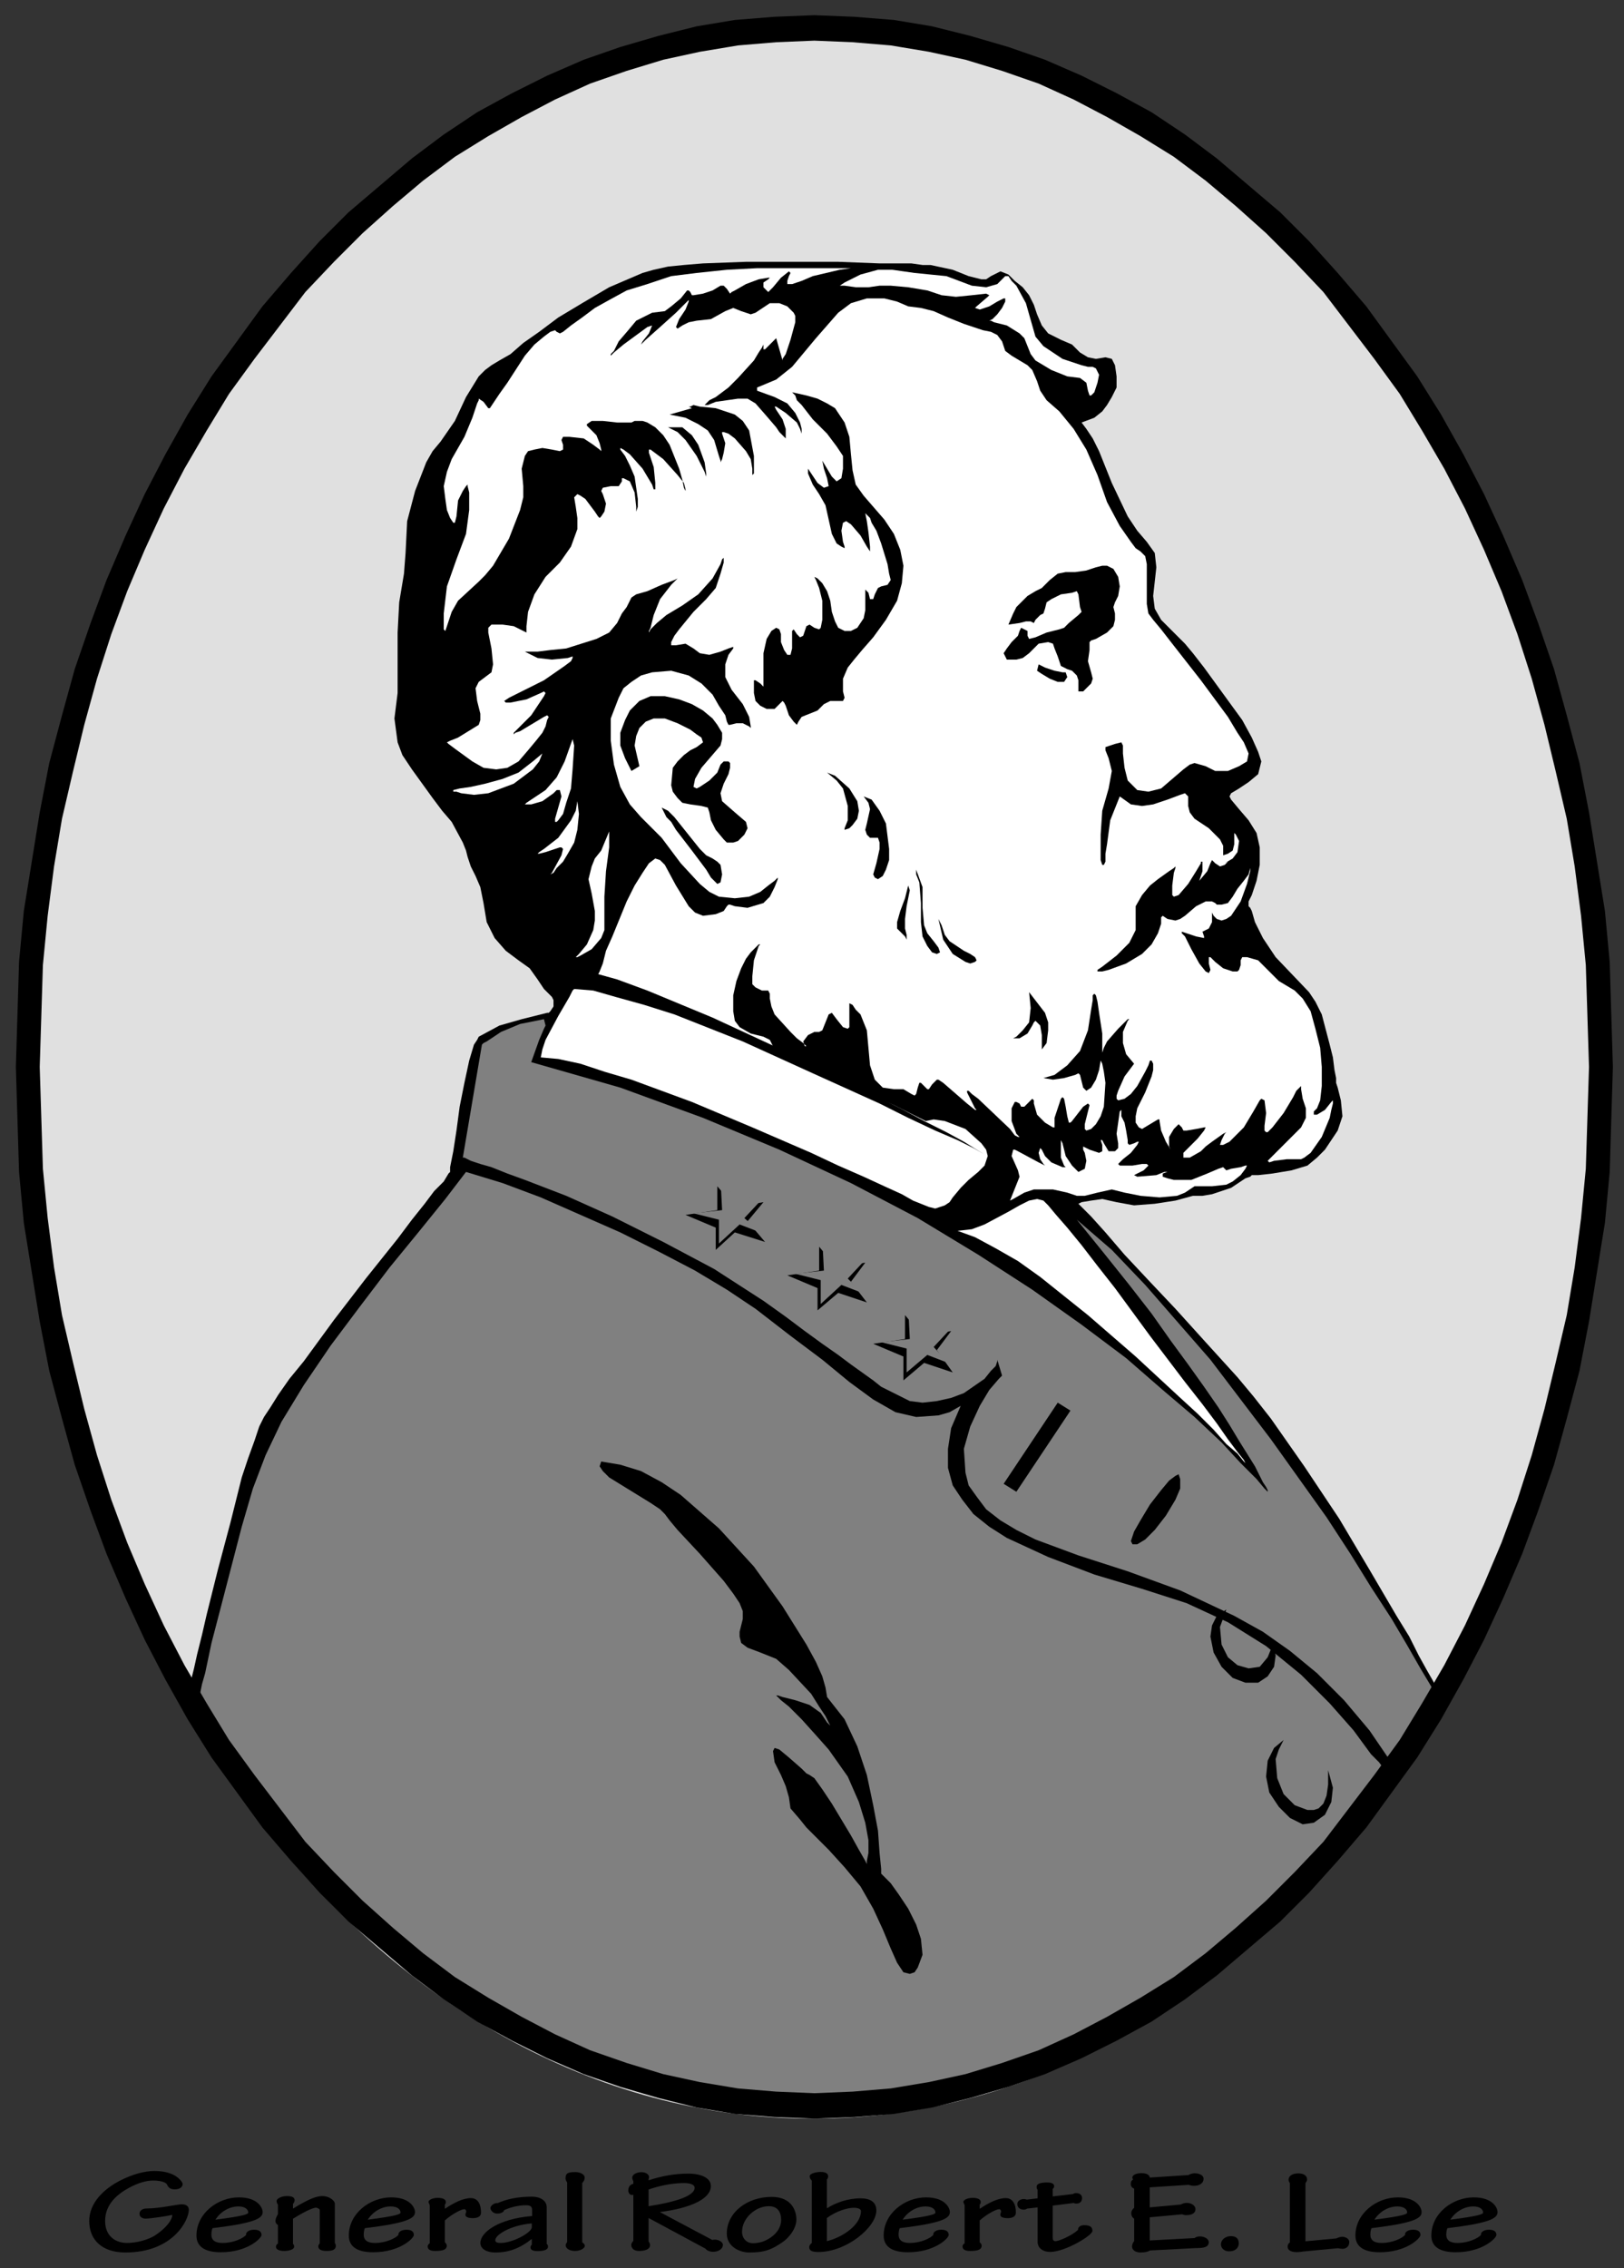 <?xml version="1.0" encoding="utf-8"?>
<!-- Generator: Adobe Illustrator 16.0.0, SVG Export Plug-In . SVG Version: 6.00 Build 0)  -->
<!DOCTYPE svg PUBLIC "-//W3C//DTD SVG 1.1//EN" "http://www.w3.org/Graphics/SVG/1.1/DTD/svg11.dtd">
<svg version="1.1" id="Layer_1" xmlns="http://www.w3.org/2000/svg" xmlns:xlink="http://www.w3.org/1999/xlink" x="0px" y="0px"
	 width="431.25px" height="602.083px" viewBox="0 0 431.25 602.083" enable-background="new 0 0 431.25 602.083"
	 xml:space="preserve">
<rect x="0" y="0" width="431.25" height="602.083" fill="#333333" stroke="none"/>
<g>
	<path fill-rule="evenodd" clip-rule="evenodd" fill="#E0E0E0" d="M5.901,283.843c0-154.747,93.301-278.545,209.928-278.545
		c116.628,0,209.926,123.798,209.926,278.545s-93.298,278.544-209.926,278.544C99.203,562.387,5.901,438.589,5.901,283.843
		L5.901,283.843z"/>
	
		<polygon fill-rule="evenodd" clip-rule="evenodd" stroke="#000000" stroke-width="0" stroke-linecap="square" stroke-miterlimit="10" points="
		287.211,112.154 290.593,110.887 292.703,109.198 293.972,107.509 295.239,105.397 296.505,102.862 296.505,99.906 296.082,96.949 
		295.239,95.26 293.549,94.838 291.016,95.26 288.902,94.838 286.792,93.571 284.679,91.459 281.723,90.191 278.341,88.502 
		276.653,86.391 275.386,83.434 274.54,80.9 273.275,78.366 271.584,76.253 269.474,74.564 267.783,72.875 265.67,72.031 
		263.137,73.297 261.868,74.142 260.604,74.142 257.222,73.297 252.998,71.608 247.087,70.341 244.974,70.341 242.018,69.919 
		233.57,69.919 222.586,69.496 198.088,69.496 186.685,69.919 181.615,70.341 177.391,70.763 173.59,71.608 170.634,72.453 
		161.763,76.253 154.583,80.478 148.247,84.279 143.178,88.08 138.954,91.036 135.575,93.993 132.619,95.683 130.507,96.949 
		128.816,98.216 127.127,99.906 123.748,105.397 120.792,111.732 116.99,117.223 114.878,119.756 113.188,122.713 110.232,130.316 
		108.12,138.341 107.697,146.788 107.275,152.278 106.008,159.881 105.585,167.906 105.585,176.353 105.585,183.955 
		104.741,190.712 105.585,197.048 106.853,200.427 109.387,204.229 114.878,211.831 117.413,215.21 119.947,218.166 
		122.903,223.657 123.748,225.769 124.171,227.458 125.016,229.992 126.283,232.526 127.55,235.483 128.395,239.707 
		129.239,244.775 131.351,248.998 134.308,252.377 137.687,254.911 140.644,257.023 142.755,259.979 144.445,262.514 
		146.557,264.625 146.98,265.47 146.98,267.16 146.135,268.427 145.713,268.849 145.29,268.849 143.601,269.271 138.531,270.538 
		132.619,272.228 127.127,275.185 126.705,276.029 125.86,277.295 124.593,281.52 123.325,287.433 122.059,293.768 121.213,300.104 
		120.369,305.594 119.524,309.818 119.524,311.084 119.102,311.507 117.835,313.619 115.301,316.154 112.766,319.532 
		109.387,323.756 105.585,328.824 97.138,339.383 88.69,350.364 80.665,361.346 76.863,365.991 73.906,370.214 71.794,373.592 
		70.105,376.127 68.838,378.662 67.57,382.463 65.881,387.11 64.191,392.177 61.235,404.003 57.855,416.674 54.899,428.5 
		53.632,433.991 52.364,439.058 51.52,442.86 50.675,446.24 50.252,447.929 50.252,448.773 50.252,449.196 51.098,450.041 
		51.52,451.307 52.787,453.419 56.166,458.91 60.39,466.09 66.303,474.537 73.484,483.83 81.932,493.543 91.647,504.101 
		102.629,514.239 115.301,524.375 128.816,533.667 144.022,541.691 160.496,548.873 178.237,553.94 187.529,556.052 
		197.244,557.319 206.959,558.164 217.521,558.586 228.078,558.164 237.794,557.319 247.51,555.629 256.799,553.517 274.54,548.027 
		290.593,541.268 305.798,532.823 318.892,523.53 331.141,513.395 342.124,503.257 351.418,493.121 359.442,483.407 
		366.622,474.116 372.114,465.667 376.338,458.91 379.293,453.419 380.562,451.307 381.407,450.041 381.83,449.196 381.83,448.773 
		381.407,447.929 380.562,446.24 378.87,443.282 376.761,439.481 374.224,434.414 370.846,428.921 363.666,416.674 355.642,403.158 
		346.349,389.221 337.478,376.55 332.831,370.637 328.607,365.57 320.16,356.277 312.135,347.408 304.952,339.805 298.618,333.047 
		293.549,327.134 289.748,322.911 287.211,320.375 286.369,319.532 287.211,319.109 289.748,318.687 292.703,318.264 
		296.505,319.109 301.151,319.955 306.643,319.532 312.135,318.687 316.781,317.42 319.314,317.42 321.848,316.998 326.917,315.308 
		330.718,312.774 331.986,312.353 332.408,311.93 334.1,311.93 337.9,311.507 342.97,310.662 347.193,309.395 349.727,307.284 
		351.837,305.171 355.219,300.104 356.483,296.303 356.061,292.079 355.219,288.7 354.796,287.433 354.796,287.011 354.796,286.166 
		354.373,284.054 353.95,280.675 353.104,277.295 350.995,269.271 349.304,265.892 347.613,263.358 338.742,254.066 
		335.364,248.998 333.254,244.775 332.408,241.818 331.986,240.973 331.563,240.551 331.563,239.284 332.408,237.595 
		333.677,233.793 334.519,229.57 334.519,224.924 333.677,221.123 331.563,217.744 329.03,214.787 326.917,212.252 326.494,211.408 
		326.917,210.563 329.03,209.297 331.563,207.607 334.1,205.495 334.941,202.117 334.1,199.582 332.408,195.781 329.876,191.135 
		326.494,186.49 319.737,177.197 316.781,173.396 314.668,170.862 308.334,164.527 306.643,161.57 306.221,158.191 307.065,150.589 
		306.643,146.788 304.529,143.832 301.996,140.875 299.464,137.074 295.239,128.204 291.857,119.756 290.17,116.378 
		288.479,113.844 287.211,112.154 	"/>
	
		<polygon fill-rule="evenodd" clip-rule="evenodd" fill="#FFFFFF" stroke="#000000" stroke-width="0" stroke-linecap="square" stroke-miterlimit="10" points="
		224.277,74.987 228.501,72.875 233.147,71.608 236.948,71.608 239.904,72.031 242.863,72.453 251.311,73.297 254.689,74.564 
		258.067,75.832 261.868,76.253 264.827,75.409 266.515,73.72 266.938,73.297 267.783,73.297 268.629,74.564 269.894,75.832 
		272.43,80.478 274.117,86.391 274.963,89.347 277.076,91.881 282.146,95.26 287.211,96.949 288.902,97.372 290.17,97.372 
		291.016,97.794 291.857,99.484 291.436,101.596 290.593,104.129 289.748,104.974 289.325,104.974 288.902,103.707 288.479,101.596 
		286.792,100.329 283.41,99.906 279.187,98.216 274.963,95.683 273.698,93.993 272.853,91.881 272.007,89.77 270.739,88.502 
		267.36,86.391 263.982,85.546 263.137,85.123 262.714,85.123 263.56,84.701 264.827,83.434 266.092,81.745 266.938,80.055 
		266.938,79.21 266.515,79.21 264.827,80.055 262.714,81.322 260.181,82.167 258.913,81.745 259.336,81.322 262.291,78.789 
		262.714,78.366 261.868,77.944 258.067,78.366 253.844,78.789 250.043,78.366 246.241,77.099 241.172,76.253 236.525,75.832 
		233.57,75.832 230.614,76.253 227.232,76.253 224.277,75.832 223.009,75.832 224.277,74.987 	"/>
	
		<polygon fill-rule="evenodd" clip-rule="evenodd" fill="#FFFFFF" stroke="#000000" stroke-width="0" stroke-linecap="square" stroke-miterlimit="10" points="
		201.045,102.862 206.114,100.751 210.338,97.372 216.674,89.77 222.586,83.012 225.968,80.478 230.191,79.21 234.838,79.21 
		238.217,80.055 241.172,81.322 244.551,81.745 247.933,82.589 251.733,84.279 255.957,85.968 261.023,87.658 263.137,88.08 
		264.827,88.925 266.092,90.614 266.938,93.148 268.629,94.416 270.739,95.683 272.853,96.949 274.117,98.216 275.386,101.173 
		276.23,103.707 277.922,106.241 281.3,109.198 285.102,113.844 288.479,119.334 291.436,126.092 293.972,133.272 297.35,139.607 
		300.306,143.832 301.573,145.521 302.842,146.365 304.11,147.632 304.529,149.744 304.529,160.303 304.952,162.837 
		306.221,164.527 308.334,167.061 311.289,170.862 318.892,180.577 326.071,190.291 328.607,194.514 330.295,197.048 
		331.563,200.005 331.141,202.117 329.03,203.384 326.071,204.65 322.692,204.65 320.16,203.384 317.201,202.539 315.936,202.961 
		314.245,204.229 308.334,209.297 304.952,210.142 301.996,209.719 299.464,207.185 298.618,203.806 298.195,200.005 
		298.195,197.893 297.772,197.048 296.082,197.471 293.549,198.315 293.549,199.16 294.395,201.272 295.239,204.65 294.395,209.297 
		292.703,215.21 292.28,221.545 292.28,228.302 292.703,229.57 293.126,229.57 293.549,228.725 293.549,226.613 293.972,224.079 
		294.817,217.744 297.35,211.408 300.306,213.52 303.265,213.943 306.221,213.52 310.021,212.252 313.399,210.986 314.668,210.563 
		315.514,211.408 315.514,213.943 315.936,215.632 317.201,217.321 321.005,219.855 323.961,222.812 324.807,224.501 
		324.807,227.036 326.071,226.613 327.339,225.769 327.762,224.079 327.762,221.968 327.762,221.123 328.185,221.545 
		329.03,223.234 328.607,226.19 327.339,227.88 325.229,229.147 326.071,228.725 325.229,229.57 323.961,229.992 322.692,229.147 
		321.848,228.302 321.425,229.147 320.583,231.259 318.469,233.793 319.314,231.259 319.314,228.725 318.892,228.725 
		318.892,229.147 317.623,231.259 315.514,234.638 312.977,237.595 311.712,238.017 311.289,237.595 311.289,235.06 
		311.712,231.682 312.135,230.415 312.135,229.992 311.712,230.415 310.444,231.259 307.488,233.371 305.375,235.06 
		303.265,237.595 301.573,240.551 301.573,243.508 301.573,246.886 299.883,250.265 296.505,253.644 292.703,256.601 
		291.436,257.446 291.436,257.868 292.703,257.868 294.395,257.446 299.041,255.755 303.265,253.222 305.798,250.688 
		307.488,247.73 308.334,245.197 308.334,243.508 308.753,243.085 310.021,243.93 312.135,244.352 313.399,243.93 314.668,243.085 
		317.623,240.551 320.16,239.284 321.848,239.284 322.692,239.707 323.115,240.128 324.384,240.128 326.071,239.707 
		327.339,238.017 328.607,235.905 330.295,233.793 331.563,232.104 331.986,230.415 331.986,231.259 331.141,234.638 
		329.453,239.284 326.917,243.085 325.652,243.93 324.384,244.352 323.115,243.93 322.27,243.085 321.848,242.24 321.848,244.775 
		321.005,246.464 319.314,247.309 319.737,248.576 319.737,248.998 317.623,248.576 315.091,247.73 313.822,247.309 313.822,247.73 
		314.668,248.576 316.358,251.955 318.469,255.755 320.16,257.868 321.005,258.29 321.425,257.446 321.005,255.755 321.005,254.066 
		321.425,254.066 322.692,255.333 324.807,257.023 327.339,257.868 328.607,257.868 329.03,257.446 329.453,256.178 
		329.453,254.911 329.876,254.066 331.141,254.066 334.1,254.911 336.633,257.446 339.588,260.402 343.812,262.936 345.926,265.048 
		348.035,268.427 349.304,273.073 350.572,278.141 350.995,283.209 350.995,288.277 350.572,292.079 349.727,294.189 
		348.881,295.035 348.881,295.88 349.727,295.88 351.837,294.612 353.527,292.501 353.95,292.079 353.95,292.924 353.527,294.612 
		353.104,296.726 350.995,301.793 348.035,306.017 346.349,307.284 345.503,307.706 341.701,307.706 338.323,308.128 
		337.055,308.549 336.633,308.128 337.478,307.284 338.742,306.017 345.503,299.258 346.771,296.726 346.771,294.189 
		345.926,291.656 345.503,289.123 345.503,288.277 345.08,288.7 344.234,289.544 343.389,291.233 340.856,295.458 337.9,299.258 
		336.633,300.527 336.21,300.527 335.787,300.104 335.787,298.835 336.21,295.458 335.787,292.079 334.941,291.656 334.519,292.079 
		332.831,295.035 330.295,299.258 326.494,303.059 324.807,303.905 323.961,303.905 324.384,302.637 325.229,300.95 
		325.652,300.527 324.807,300.95 321.848,303.059 320.16,304.328 318.892,305.594 315.936,307.284 314.245,307.284 314.245,306.017 
		315.936,304.328 318.046,302.214 319.737,300.104 320.16,299.258 319.737,299.258 317.623,299.681 315.091,300.104 
		314.245,300.104 313.822,299.258 312.977,298.413 311.712,299.681 310.444,301.793 310.444,304.328 310.867,305.171 
		309.599,303.059 308.334,300.104 307.911,297.569 307.911,297.146 307.488,297.146 303.265,299.681 302.419,299.258 
		301.573,297.992 301.573,296.303 301.996,294.189 304.11,289.967 305.798,285.743 306.221,284.054 306.221,282.364 305.798,281.52 
		305.375,281.52 304.952,282.787 304.11,284.476 301.996,288.277 300.306,290.389 298.618,291.656 296.927,292.079 296.505,291.656 
		296.505,290.812 296.927,289.544 298.618,285.743 301.151,282.364 299.041,279.83 298.195,276.874 298.195,273.917 
		299.464,270.961 299.883,270.538 299.464,270.538 298.618,271.383 296.927,273.073 293.972,276.451 293.126,278.141 
		292.703,279.408 292.703,279.83 292.703,274.34 291.857,268.849 291.436,265.892 291.016,264.203 290.593,263.78 290.17,264.203 
		290.17,265.47 289.748,268.004 288.902,273.495 286.792,278.986 283.41,282.787 280.032,285.32 277.076,286.166 275.809,286.166 
		277.076,286.166 279.609,286.588 282.568,286.166 285.523,285.32 286.369,284.898 286.792,285.32 287.634,288.7 288.479,289.544 
		289.748,288.7 291.016,286.588 291.857,284.054 292.28,281.52 292.703,282.364 293.126,284.476 293.549,287.433 293.126,293.768 
		292.28,296.303 291.016,298.413 289.748,299.681 288.479,300.104 288.057,299.681 288.057,298.413 289.325,293.345 
		288.902,292.924 287.634,293.768 284.679,297.569 284.256,297.992 283.833,297.992 283.41,296.303 282.987,293.768 
		282.568,291.656 282.146,291.233 281.723,291.656 280.032,296.726 280.032,298.835 280.032,299.258 279.609,299.258 
		277.499,297.992 275.386,295.88 274.54,292.924 274.54,292.079 274.117,291.656 273.275,292.501 272.007,293.768 271.161,293.768 
		270.739,292.924 269.894,292.501 269.474,292.501 268.629,294.189 268.629,297.569 269.894,300.95 270.739,301.793 
		270.316,301.793 269.474,301.371 268.206,299.681 259.758,291.656 258.067,290.389 257.222,289.544 256.799,289.544 
		256.799,289.967 258.913,294.189 259.336,294.612 258.913,294.612 256.799,292.924 250.465,287.433 249.197,286.588 
		248.774,286.588 247.51,287.855 246.664,289.123 246.241,289.123 245.396,288.277 244.551,287.433 244.128,287.433 243.708,288.7 
		243.286,290.389 242.863,290.812 242.018,290.389 239.904,289.123 237.371,289.123 234.415,288.7 232.302,286.588 231.033,282.787 
		230.191,273.495 228.501,269.271 227.232,268.004 226.391,266.737 225.545,266.315 225.545,270.961 225.545,272.65 
		225.122,273.073 223.854,272.65 222.163,270.538 220.898,268.849 220.053,269.271 218.362,273.495 217.521,273.917 
		216.251,273.917 214.562,274.762 213.294,276.451 213.717,277.718 214.139,277.718 213.294,276.874 211.605,275.606 
		209.916,273.917 205.691,269.271 204.847,267.16 204.424,265.048 204.424,263.78 204.002,262.936 202.313,262.936 200.623,262.091 
		199.778,261.247 199.778,259.135 200.2,254.911 201.045,252.377 201.468,251.11 201.891,250.688 201.468,250.688 200.623,251.533 
		199.356,252.799 198.088,254.489 196.821,257.023 195.555,260.402 194.709,264.203 194.709,268.427 195.132,270.961 
		196.399,272.65 199.356,274.34 202.735,275.185 204.424,276.029 205.27,277.718 206.114,278.563 207.382,279.408 211.605,281.52 
		217.097,284.476 223.854,287.433 237.371,293.345 242.44,295.88 245.818,297.569 247.933,297.146 250.888,297.569 256.38,299.681 
		260.604,303.482 261.868,305.171 262.291,306.861 261.445,309.395 259.758,311.084 257.222,313.196 255.111,315.308 
		252.998,317.843 252.156,319.109 250.888,319.955 248.352,320.798 246.664,320.375 244.551,319.532 242.44,318.687 
		239.481,316.998 234.838,314.885 229.346,312.353 222.586,309.395 215.406,306.017 199.778,299.258 183.728,292.501 
		167.676,286.588 160.496,284.476 154.16,282.364 148.247,281.098 143.601,280.675 144.022,278.563 144.868,276.029 
		148.247,269.693 151.204,264.625 152.048,262.936 152.471,262.514 153.316,262.514 155.85,261.668 158.384,259.557 
		159.229,257.868 160.073,255.755 160.919,252.377 162.608,248.576 166.41,239.284 168.522,235.06 170.634,231.682 172.323,229.147 
		174.013,227.88 175.279,228.302 176.547,229.57 179.503,235.06 182.882,240.551 184.572,242.24 186.685,243.085 190.063,242.663 
		192.175,241.818 193.02,240.551 193.443,240.128 193.865,240.128 195.132,240.551 198.511,240.973 202.735,239.707 
		204.424,238.017 205.691,235.483 206.536,233.371 206.536,232.949 205.691,233.793 204.002,235.06 201.891,236.75 198.933,238.017 
		195.132,238.439 190.908,238.017 188.374,236.75 185.84,234.638 180.771,229.147 175.702,222.39 170.211,216.899 167.254,213.52 
		164.72,208.875 163.031,202.961 162.185,196.625 162.185,190.712 164.298,185.222 165.564,182.688 167.676,180.999 
		170.211,179.309 173.167,178.465 178.237,178.042 182.882,179.309 186.262,181.421 189.218,184.377 190.908,187.334 
		192.597,189.868 193.02,191.558 193.443,192.403 193.865,192.403 195.555,191.98 197.244,191.98 198.933,192.825 199.356,193.247 
		199.356,192.825 198.933,190.291 197.244,186.912 194.288,183.11 192.597,179.732 192.597,176.353 193.443,173.819 
		194.709,172.129 194.709,171.707 193.443,172.129 191.331,172.974 188.374,173.819 185.84,173.396 184.15,172.129 182.038,170.862 
		179.503,171.284 178.237,171.284 178.237,170.44 179.082,168.75 180.349,167.061 184.15,162.415 187.529,159.036 190.063,156.08 
		191.331,152.278 192.175,149.322 192.175,148.055 191.753,148.477 191.331,149.744 189.218,153.545 185.417,157.769 
		181.193,160.726 176.969,163.259 174.435,165.372 172.746,167.061 172.323,167.906 172.323,167.483 172.746,166.639 
		173.59,163.259 175.279,159.036 178.237,155.234 179.503,153.968 179.926,153.545 179.082,153.968 175.702,155.234 
		171.901,156.924 168.944,157.769 167.676,158.614 166.41,161.147 165.143,162.837 163.875,165.372 161.763,167.906 
		158.384,169.595 150.359,172.129 146.135,172.552 142.755,172.974 139.377,172.974 140.222,173.396 142.755,174.663 
		146.557,175.085 150.781,174.663 152.048,174.241 152.048,174.663 151.625,175.508 149.937,176.775 144.445,180.577 
		137.687,183.955 135.153,185.222 133.886,186.067 134.308,186.49 135.575,186.49 139.799,185.645 143.601,183.955 144.445,183.533 
		144.868,183.955 144.445,184.799 143.601,186.067 141.066,189.868 137.687,193.247 136.419,194.514 136.419,194.937 
		136.842,194.514 138.109,194.092 144.445,190.291 145.29,189.868 145.713,190.291 145.29,191.135 144.868,192.825 144.022,194.514 
		142.333,196.625 140.222,199.16 137.687,202.117 134.73,203.806 131.774,204.229 128.395,203.806 125.438,202.117 120.792,198.737 
		119.102,197.471 118.68,197.048 119.524,196.625 121.636,195.781 127.127,192.403 127.55,191.135 127.55,189.446 126.705,186.067 
		126.283,182.688 127.127,180.999 128.816,179.732 130.507,178.465 130.929,176.353 130.507,172.129 129.662,167.906 
		129.662,166.639 130.507,165.794 133.463,165.794 136.419,166.216 138.954,167.483 139.799,167.906 139.799,166.216 
		140.222,162.415 141.911,157.769 144.868,153.123 148.669,149.322 151.625,145.098 153.316,140.452 153.316,137.496 
		152.893,134.539 152.471,132.005 153.316,131.161 154.16,131.583 155.428,132.428 157.961,135.806 158.807,137.074 
		159.229,137.496 159.651,137.074 160.496,135.806 160.919,133.694 160.073,131.161 159.651,130.316 160.073,129.471 
		162.185,129.049 164.298,129.049 165.143,127.782 165.143,126.937 165.564,126.937 167.254,127.782 168.522,130.738 
		168.944,134.539 168.944,135.806 169.366,134.539 169.366,132.428 168.522,126.514 167.254,123.558 165.987,121.024 
		164.72,119.334 164.72,118.912 165.564,119.334 167.254,120.601 170.634,124.403 173.167,128.626 173.59,129.894 174.013,129.894 
		174.013,128.204 173.59,123.98 172.323,120.179 172.323,119.334 172.746,119.334 176.125,121.869 179.926,126.092 181.615,128.204 
		182.038,129.894 182.038,130.316 181.615,129.471 181.193,127.359 180.349,124.403 177.814,118.067 176.125,115.533 
		174.013,113.422 171.901,112.154 170.634,111.732 168.522,111.732 167.676,112.154 163.875,112.154 160.073,111.732 
		157.117,111.732 155.85,112.577 155.85,112.999 156.695,113.844 158.384,115.533 159.229,117.645 159.651,119.334 159.651,119.756 
		159.229,119.334 157.54,118.067 155.005,116.378 151.204,115.956 149.514,115.956 149.092,116.8 149.514,118.067 149.514,119.334 
		148.669,119.756 146.557,119.334 144.022,118.912 141.911,119.334 140.222,119.756 139.377,121.024 138.531,124.403 
		138.954,129.049 138.954,132.005 138.109,135.384 135.153,142.987 130.929,150.167 128.816,152.701 127.127,154.39 
		121.636,159.458 119.947,162.415 118.68,166.216 118.257,167.483 117.835,167.061 117.835,162.837 118.68,155.657 121.213,148.477 
		123.748,141.719 124.593,135.384 124.593,130.738 124.171,129.049 124.171,128.626 123.748,129.049 122.903,130.316 
		121.636,132.85 121.213,137.074 120.792,138.763 120.369,138.763 119.524,137.496 118.68,135.384 118.257,132.428 117.835,129.049 
		118.68,125.248 119.947,121.869 123.325,115.956 125.438,110.887 126.705,107.086 127.127,106.241 127.127,105.819 
		128.395,106.664 129.662,108.353 130.084,108.353 130.929,107.086 132.619,104.552 134.73,101.596 139.377,94.416 141.911,91.459 
		144.445,89.347 146.135,88.08 147.402,87.658 147.825,88.08 148.669,88.502 149.514,88.08 151.625,86.391 154.583,84.279 
		157.961,81.745 161.763,79.633 166.41,77.099 171.901,75.409 178.237,73.297 184.994,72.453 193.02,71.608 201.045,71.186 
		227.232,71.186 225.968,71.186 223.009,71.608 215.829,73.297 212.873,74.564 210.338,75.409 209.071,75.409 209.071,74.564 
		209.494,73.297 209.916,72.453 209.494,72.031 207.382,73.72 205.27,76.253 204.424,77.099 204.002,77.521 202.735,76.253 
		202.735,74.987 204.002,74.142 204.424,73.72 204.002,73.72 201.468,74.142 198.088,75.409 195.132,77.099 194.288,77.521 
		193.865,77.944 193.02,76.676 192.175,75.832 191.331,75.832 189.218,77.099 186.685,77.944 184.15,78.366 183.728,78.366 
		183.305,77.521 182.882,77.099 182.46,77.099 180.771,79.21 178.237,81.322 176.547,82.589 173.167,83.012 168.944,85.123 
		166.832,87.658 164.298,90.614 163.031,93.148 162.185,93.993 162.185,94.416 163.031,93.571 165.564,91.459 171.901,86.813 
		173.167,86.391 172.323,88.502 170.634,90.614 170.211,91.459 169.789,91.881 170.211,91.459 171.479,90.191 175.279,86.813 
		179.503,83.012 181.193,81.322 182.46,80.055 182.882,79.633 182.882,80.055 182.038,82.167 180.349,84.701 179.503,86.813 
		179.926,87.235 181.193,86.391 182.882,85.546 184.994,85.123 188.796,84.701 192.597,82.589 194.709,81.745 196.821,82.589 
		199.356,83.434 200.623,83.012 201.891,82.167 204.424,80.478 206.959,80.478 209.071,81.322 210.761,83.012 211.183,83.857 
		211.183,85.546 209.916,90.191 208.648,93.993 207.804,95.26 207.804,95.683 206.114,89.77 205.691,90.191 203.157,92.726 
		202.735,92.726 202.735,91.881 202.735,91.459 202.313,92.303 201.468,93.571 200.2,95.683 195.977,100.329 193.443,102.862 
		190.063,105.397 188.374,106.241 187.529,107.086 187.106,107.509 187.952,107.509 190.063,106.664 195.977,105.819 
		198.511,105.819 200.623,107.086 203.58,110.465 206.114,113.422 206.959,114.688 208.648,116.378 208.648,113.844 207.804,111.31 
		206.114,108.775 205.691,107.931 206.114,107.931 208.648,109.62 211.605,112.154 212.45,113.844 212.873,115.111 212.873,115.956 
		212.873,113.844 212.45,112.154 211.183,109.62 209.071,107.086 205.691,105.397 201.045,103.707 201.045,102.862 	"/>
	
		<polygon fill-rule="evenodd" clip-rule="evenodd" stroke="#000000" stroke-width="0" stroke-linecap="square" stroke-miterlimit="10" points="
		210.338,104.129 214.139,104.974 217.097,105.819 219.63,107.086 221.744,108.353 224.277,112.154 225.545,115.956 
		225.968,120.601 226.391,124.825 227.232,128.626 229.346,131.583 234.838,137.918 237.371,141.719 239.062,145.943 
		239.904,150.167 239.481,154.813 238.217,159.458 235.258,164.527 231.879,169.172 228.924,172.552 226.81,175.085 
		225.122,177.197 223.854,180.154 223.854,183.533 224.277,185.222 223.854,186.067 220.476,186.067 218.785,186.912 
		217.097,188.601 212.873,190.291 212.027,191.558 211.605,192.403 210.761,191.558 209.494,189.868 208.648,187.334 
		208.226,186.49 207.804,186.067 206.959,186.912 205.691,188.179 203.58,188.179 201.891,187.334 200.623,186.067 200.2,183.955 
		200.2,181.421 200.2,180.577 200.623,180.577 201.891,181.421 202.735,182.266 202.735,178.887 202.735,173.396 203.58,169.595 
		204.847,167.483 206.114,166.639 206.959,167.061 207.382,168.328 207.382,170.44 208.226,172.552 209.071,173.819 
		209.916,173.819 210.338,172.129 210.338,168.75 210.338,167.483 210.761,167.061 211.605,168.328 212.45,169.172 213.294,168.75 
		213.717,167.483 214.139,166.216 214.984,165.794 216.251,166.639 217.521,167.061 217.939,166.639 218.362,164.527 
		218.362,159.458 217.521,156.08 216.674,153.968 216.251,153.123 217.097,153.545 218.362,154.813 219.63,156.924 220.476,159.458 
		220.898,162.415 221.744,164.949 222.586,166.639 224.277,167.483 225.968,167.483 227.655,166.639 229.346,164.104 
		229.769,161.993 229.769,159.458 229.769,156.502 230.614,157.346 231.033,159.036 231.879,159.036 232.302,157.769 
		233.147,156.08 233.992,155.657 235.68,155.234 236.525,153.968 236.103,152.278 235.68,149.744 233.992,144.254 232.725,140.875 
		231.456,138.763 231.033,137.496 230.191,136.651 229.769,136.229 230.191,138.341 230.614,141.296 231.033,145.098 
		231.033,146.365 230.191,145.098 228.501,142.142 225.968,139.185 224.699,138.341 223.854,138.763 223.432,140.875 
		223.854,143.832 224.277,145.098 224.277,145.521 223.432,145.098 222.163,144.254 220.898,141.719 220.053,137.918 
		219.208,134.117 217.521,131.161 215.829,128.626 214.562,125.669 214.562,124.403 215.406,125.669 217.097,128.204 
		218.785,129.471 220.053,129.049 219.63,126.937 218.785,124.403 218.362,122.291 218.362,121.869 218.362,122.291 
		220.898,126.514 222.163,127.782 223.432,126.937 223.854,124.403 223.854,121.024 222.163,118.49 219.63,115.111 215.829,111.31 
		212.873,107.509 211.605,106.241 211.183,104.974 210.338,104.129 	"/>
	
		<polygon fill-rule="evenodd" clip-rule="evenodd" stroke="#000000" stroke-width="0" stroke-linecap="square" stroke-miterlimit="10" points="
		267.783,165.794 269.052,162.837 269.894,161.147 270.739,160.303 272.853,158.191 274.963,156.924 276.653,156.08 
		278.764,153.968 280.877,152.278 282.987,151.856 285.523,151.856 288.479,151.434 291.016,150.589 292.703,150.167 
		293.972,150.167 295.659,151.011 296.927,153.123 297.35,155.657 296.927,158.191 296.082,159.881 295.659,161.147 
		296.082,162.837 296.082,164.527 295.659,166.216 293.972,167.906 291.016,169.595 289.748,170.017 289.325,170.44 
		289.325,172.552 288.902,175.508 289.748,178.465 290.17,180.154 289.748,181.421 288.479,182.688 287.634,183.533 
		286.369,183.533 286.369,182.266 286.369,180.577 285.946,179.309 284.679,178.042 283.41,177.62 281.723,176.775 280.877,174.241 
		280.032,172.129 279.609,170.862 278.341,170.44 275.809,170.862 274.963,171.707 273.275,173.396 271.584,174.663 
		269.894,175.085 267.36,175.085 266.515,173.396 267.36,172.129 268.629,170.44 270.316,168.75 270.739,167.483 271.161,166.639 
		272.853,167.483 272.853,168.75 273.275,169.595 274.963,169.172 277.922,167.906 281.3,167.061 282.568,166.639 283.833,165.372 
		286.369,163.259 287.211,162.415 286.792,161.147 286.369,157.769 285.946,156.924 284.679,157.346 281.723,157.769 
		279.187,159.036 277.922,159.881 277.499,161.57 277.076,162.837 276.23,163.259 274.963,164.527 274.54,165.372 273.698,164.949 
		272.43,164.949 270.739,165.372 267.783,165.794 	"/>
	
		<polygon fill-rule="evenodd" clip-rule="evenodd" stroke="#000000" stroke-width="0" stroke-linecap="square" stroke-miterlimit="10" points="
		275.809,176.353 277.499,177.197 280.032,178.042 282.146,178.465 282.987,178.465 283.41,179.732 282.568,180.999 
		280.877,180.999 278.764,180.154 276.653,178.887 275.386,178.042 275.809,176.353 	"/>
	
		<polygon fill-rule="evenodd" clip-rule="evenodd" stroke="#000000" stroke-width="0" stroke-linecap="square" stroke-miterlimit="10" points="
		167.676,204.65 165.987,201.272 164.72,197.893 164.72,194.514 165.987,191.135 167.254,188.601 169.789,186.067 172.746,184.799 
		176.547,184.799 180.349,185.645 183.728,186.912 186.685,188.601 189.218,190.712 190.485,192.403 191.753,194.514 
		191.753,196.204 191.331,197.893 186.262,203.806 184.572,206.762 184.15,208.875 184.994,209.297 185.84,208.875 188.374,207.185 
		190.485,205.073 191.331,202.961 192.175,202.117 193.443,202.117 193.865,202.539 193.865,203.806 193.443,205.495 
		192.175,208.03 191.331,210.563 191.753,212.675 195.132,215.632 198.088,218.166 198.511,219.855 197.667,221.545 
		195.977,223.234 194.709,223.657 193.02,223.657 192.175,222.812 190.063,220.277 188.796,217.744 188.374,215.632 
		187.952,214.365 186.262,213.943 183.305,213.52 181.193,213.098 179.926,211.831 178.659,210.142 178.237,208.452 
		178.659,203.806 179.926,202.117 181.615,200.427 183.305,199.16 184.994,198.315 186.685,197.048 186.262,195.781 
		184.994,194.937 183.305,193.669 179.926,191.98 176.547,190.712 173.59,190.712 171.479,191.558 169.789,193.247 168.944,195.359 
		168.522,197.893 169.789,203.384 167.676,204.65 	"/>
	
		<polygon fill-rule="evenodd" clip-rule="evenodd" stroke="#000000" stroke-width="0" stroke-linecap="square" stroke-miterlimit="10" points="
		175.702,214.365 177.391,215.21 179.082,216.899 185.84,225.346 187.529,227.036 189.218,227.88 190.485,228.725 191.331,229.57 
		191.753,232.104 191.331,234.215 190.485,234.638 190.063,234.215 188.796,232.949 187.529,230.837 183.728,225.769 
		179.503,220.277 178.237,218.166 176.969,216.899 175.702,214.365 	"/>
	
		<polygon fill-rule="evenodd" clip-rule="evenodd" fill="#FFFFFF" stroke="#000000" stroke-width="0" stroke-linecap="square" stroke-miterlimit="10" points="
		152.048,196.204 149.937,202.117 147.825,206.339 144.868,209.719 141.066,212.252 139.799,213.098 139.377,213.52 141.066,213.52 
		144.022,212.675 146.98,210.563 147.825,209.719 148.669,209.719 149.092,211.408 147.402,217.321 147.402,218.166 
		147.825,218.166 148.247,217.744 149.514,216.055 150.359,213.098 151.625,209.297 152.048,204.229 152.471,197.893 
		152.048,196.204 	"/>
	
		<polygon fill-rule="evenodd" clip-rule="evenodd" fill="#FFFFFF" stroke="#000000" stroke-width="0" stroke-linecap="square" stroke-miterlimit="10" points="
		153.316,212.675 152.893,215.21 151.625,217.744 148.247,222.39 144.445,225.346 143.178,226.19 142.755,226.613 143.178,226.613 
		144.868,226.19 148.669,224.924 149.092,224.924 149.514,225.346 149.092,227.036 146.557,231.682 146.135,232.104 146.98,231.682 
		147.825,230.415 149.514,228.725 150.781,226.613 152.471,223.657 153.316,220.277 153.738,216.055 153.316,212.675 	"/>
	
		<polygon fill-rule="evenodd" clip-rule="evenodd" fill="#FFFFFF" stroke="#000000" stroke-width="0" stroke-linecap="square" stroke-miterlimit="10" points="
		161.763,220.7 161.763,224.924 160.919,231.259 160.496,238.017 160.496,244.352 160.496,246.886 159.651,248.998 157.117,251.955 
		154.16,253.644 153.316,254.066 152.893,254.066 153.738,253.222 155.85,250.688 157.54,246.886 157.961,244.352 157.961,241.818 
		157.117,237.172 156.272,233.371 157.117,229.992 157.961,227.88 159.651,225.769 161.763,220.7 	"/>
	
		<polygon fill-rule="evenodd" clip-rule="evenodd" fill="#FFFFFF" stroke="#000000" stroke-width="0" stroke-linecap="square" stroke-miterlimit="10" points="
		144.022,200.005 143.178,202.117 141.489,204.229 136.419,208.03 129.662,210.563 125.86,210.986 122.481,210.563 121.213,210.142 
		120.369,210.142 120.369,209.719 122.059,209.297 125.016,208.875 128.816,208.03 133.463,206.762 137.687,205.073 
		141.489,202.117 144.022,200.005 	"/>
	
		<polygon fill-rule="evenodd" clip-rule="evenodd" stroke="#000000" stroke-width="0" stroke-linecap="square" stroke-miterlimit="10" points="
		219.63,205.073 222.163,207.185 223.854,209.297 225.122,213.943 225.122,217.744 224.277,219.855 224.277,220.277 
		225.545,219.855 226.391,219.011 227.655,217.321 228.078,215.21 227.655,212.675 225.545,209.297 221.744,205.918 219.63,205.073 
			"/>
	
		<polygon fill-rule="evenodd" clip-rule="evenodd" stroke="#000000" stroke-width="0" stroke-linecap="square" stroke-miterlimit="10" points="
		229.346,211.408 230.614,213.098 231.033,214.787 230.191,218.588 229.769,220.277 230.191,221.545 231.033,222.39 233.147,222.39 
		233.57,223.657 233.57,225.346 232.725,229.147 231.879,232.104 232.302,232.949 233.147,233.371 234.415,232.526 235.258,230.837 
		236.103,228.302 236.103,225.346 235.258,218.588 233.57,215.21 231.456,212.252 229.346,211.408 	"/>
	
		<polygon fill-rule="evenodd" clip-rule="evenodd" stroke="#000000" stroke-width="0" stroke-linecap="square" stroke-miterlimit="10" points="
		243.286,230.837 244.974,235.483 244.974,240.973 245.396,245.62 246.241,247.73 247.933,249.842 249.197,251.533 249.62,252.799 
		248.774,253.222 247.51,252.799 246.241,251.11 244.974,248.576 244.551,244.775 244.551,239.707 244.128,234.215 243.286,232.104 
		243.286,231.259 243.286,230.837 	"/>
	
		<polygon fill-rule="evenodd" clip-rule="evenodd" stroke="#000000" stroke-width="0" stroke-linecap="square" stroke-miterlimit="10" points="
		249.197,243.93 250.465,249.42 252.998,253.222 256.38,255.333 257.645,255.755 258.913,255.333 259.336,254.911 258.913,254.066 
		257.645,253.222 255.957,252.377 252.156,249.842 250.888,248.153 250.043,245.62 249.197,243.93 	"/>
	
		<polygon fill-rule="evenodd" clip-rule="evenodd" stroke="#000000" stroke-width="0" stroke-linecap="square" stroke-miterlimit="10" points="
		241.172,235.06 240.326,238.439 239.062,241.818 238.217,244.775 238.217,246.464 239.481,247.73 240.326,248.576 240.749,249.42 
		240.749,248.153 240.326,246.464 240.326,243.93 240.749,240.551 241.595,236.327 241.172,235.06 	"/>
	
		<polygon fill-rule="evenodd" clip-rule="evenodd" stroke="#000000" stroke-width="0" stroke-linecap="square" stroke-miterlimit="10" points="
		273.275,263.358 273.698,267.582 273.275,271.383 271.584,273.495 269.894,275.185 269.052,275.606 270.739,275.606 
		272.853,274.34 274.117,272.228 274.54,271.383 274.963,270.961 276.23,272.228 276.653,274.762 276.653,277.295 276.653,278.563 
		277.922,276.874 278.341,273.495 278.341,271.383 277.499,268.849 273.275,263.358 	"/>
	
		<polygon fill-rule="evenodd" clip-rule="evenodd" stroke="#000000" stroke-width="0" stroke-linecap="square" stroke-miterlimit="10" points="
		177.391,113.422 179.926,114.688 182.038,116.8 184.994,121.024 187.106,125.248 187.529,126.514 187.529,126.937 187.529,125.669 
		187.106,122.713 185.417,118.067 183.728,115.533 181.193,113.422 177.391,113.422 	"/>
	
		<polygon fill-rule="evenodd" clip-rule="evenodd" stroke="#000000" stroke-width="0" stroke-linecap="square" stroke-miterlimit="10" points="
		177.814,110.042 182.038,110.887 185.417,112.577 187.952,114.266 189.641,116.8 190.908,121.024 191.331,122.291 191.331,122.713 
		191.753,121.869 192.175,120.179 192.597,117.645 191.753,115.111 191.753,114.688 192.175,114.688 193.443,115.111 
		195.132,116.378 198.088,119.756 199.356,121.869 199.778,124.403 199.778,126.092 200.2,125.669 200.2,121.024 198.933,114.266 
		197.244,111.732 195.132,110.042 190.063,108.353 185.84,107.931 184.15,107.509 183.305,107.931 182.882,107.931 183.728,108.353 
		177.814,110.042 	"/>
	
		<polygon fill-rule="evenodd" clip-rule="evenodd" stroke="#000000" stroke-width="0" stroke-linecap="square" stroke-miterlimit="10" points="
		152.471,262.514 157.54,262.936 163.453,264.625 171.056,266.737 179.082,269.271 197.244,276.451 215.829,284.898 233.57,292.924 
		241.172,296.726 248.352,300.104 254.267,302.637 258.49,304.749 261.445,306.438 262.291,306.861 261.445,306.438 
		259.336,305.171 255.957,303.059 251.311,300.527 245.396,297.569 239.062,294.189 231.456,290.389 223.854,286.166 
		189.218,270.116 171.901,262.936 163.875,259.979 156.272,257.868 152.471,262.514 	"/>
	
		<polygon fill-rule="evenodd" clip-rule="evenodd" fill="#FFFFFF" stroke="#000000" stroke-width="0" stroke-linecap="square" stroke-miterlimit="10" points="
		254.267,326.711 258.067,326.289 261.445,325.022 267.783,321.644 270.739,319.955 273.275,318.687 275.386,318.264 
		277.076,318.687 278.341,319.955 280.455,322.488 283.41,325.868 287.211,330.512 291.436,336.004 296.082,341.916 
		305.375,354.587 314.668,366.836 319.314,372.749 323.115,377.817 326.071,382.041 328.607,385.418 330.295,387.531 
		330.718,388.376 330.295,387.954 328.607,385.841 325.652,383.308 322.27,379.505 318.046,375.284 312.977,370.637 
		301.573,360.078 288.902,349.097 276.23,338.96 270.316,334.737 264.404,331.358 258.913,328.401 254.267,326.711 	"/>
	
		<polygon fill-rule="evenodd" clip-rule="evenodd" fill="#FFFFFF" stroke="#000000" stroke-width="0" stroke-linecap="square" stroke-miterlimit="10" points="
		269.052,318.264 272.007,316.575 274.54,315.731 279.609,315.731 283.41,316.575 285.946,317.42 288.057,317.42 291.436,316.575 
		295.239,315.731 298.618,316.575 302.842,317.42 307.911,317.843 312.558,317.42 314.668,316.575 315.936,315.731 317.201,314.885 
		321.848,314.885 325.652,314.462 327.339,313.619 329.453,311.93 330.718,310.241 331.141,309.395 330.718,309.395 
		329.453,309.818 326.917,310.241 325.652,310.662 325.229,310.241 324.807,309.818 323.538,310.241 320.583,311.507 
		316.358,313.196 311.712,313.196 310.021,312.774 308.753,312.353 308.753,311.507 310.021,311.084 309.176,311.084 
		307.065,311.93 301.996,312.353 301.151,311.93 301.996,311.507 303.688,310.662 304.952,309.395 304.529,308.972 303.265,308.972 
		300.729,309.395 298.195,309.395 297.35,309.395 296.927,308.972 298.195,307.706 300.306,306.017 301.996,303.905 
		302.419,303.059 301.996,303.059 301.151,303.482 299.883,303.905 299.464,303.482 299.464,302.637 299.041,300.104 
		298.618,297.992 297.772,296.303 297.772,295.035 297.772,294.612 297.35,295.035 296.505,300.95 296.927,303.482 296.927,304.749 
		296.082,305.594 294.395,305.594 293.126,303.482 292.703,302.637 292.28,302.637 292.703,303.905 292.703,305.594 
		291.857,306.017 289.325,305.171 287.634,304.328 287.634,305.171 288.057,306.017 288.479,308.128 288.057,310.241 
		286.369,311.084 284.679,309.395 282.987,306.861 282.146,303.482 281.723,302.637 281.723,307.284 282.568,309.395 
		282.987,309.818 282.146,309.818 279.187,308.549 277.499,306.861 276.653,305.171 276.23,304.749 275.809,306.017 276.23,307.706 
		277.076,308.972 277.499,309.395 275.809,308.549 270.316,305.594 269.474,305.171 269.052,305.171 268.629,306.861 
		270.316,310.662 270.739,312.353 269.052,316.575 268.206,318.687 269.052,318.264 	"/>
	
		<polygon fill-rule="evenodd" clip-rule="evenodd" fill="#808080" stroke="#000000" stroke-width="0" stroke-linecap="square" stroke-miterlimit="10" points="
		144.445,270.538 138.109,271.805 133.041,273.917 129.239,276.451 128.395,276.874 127.972,277.295 122.903,307.284 
		123.325,307.284 125.016,308.128 127.55,308.972 130.507,309.818 134.73,311.507 139.377,313.196 150.359,317.42 162.608,322.911 
		176.125,329.668 189.641,336.848 202.735,345.296 208.648,349.52 213.717,353.321 218.362,356.7 222.586,359.657 225.968,362.19 
		231.879,366.414 233.992,368.102 238.217,370.214 241.595,371.904 244.974,372.327 248.774,371.904 252.575,371.06 
		255.957,369.792 261.445,365.991 263.137,363.878 264.404,362.612 264.827,361.346 264.827,360.923 266.092,365.147 
		265.25,365.991 262.714,368.948 260.181,373.171 257.645,378.662 255.957,384.575 256.38,390.911 257.222,394.29 259.336,397.245 
		261.868,400.625 265.67,403.581 269.894,406.115 274.963,408.65 286.369,412.874 299.464,417.095 313.399,422.165 327.762,428.921 
		335.364,433.145 342.547,438.214 349.727,444.127 356.906,451.307 363.666,459.333 370,468.624 370.846,467.357 372.536,464.823 
		376.761,458.91 380.139,453.419 381.407,451.73 381.83,450.884 381.407,450.041 379.716,447.083 377.183,442.86 373.802,436.947 
		369.577,429.767 364.089,421.32 358.597,412.451 352.26,402.737 337.478,382.041 321.425,360.923 304.11,341.072 295.239,331.781 
		285.946,323.756 293.126,332.625 299.883,341.072 305.798,348.674 310.867,355.854 315.514,362.19 319.737,368.102 
		323.538,373.592 326.494,378.239 329.03,382.463 333.254,389.221 334.519,391.754 335.364,393.444 336.21,394.711 336.633,395.555 
		336.633,395.978 335.787,395.134 333.677,392.6 329.453,388.376 324.384,382.886 317.201,376.127 308.753,368.948 299.041,360.5 
		287.211,351.631 274.117,342.338 259.758,333.047 243.708,323.333 225.968,314.042 206.959,305.171 186.685,296.726 164.72,288.7 
		141.066,281.942 143.178,276.029 144.445,273.073 144.868,272.228 144.445,270.538 	"/>
	<polygon fill-rule="evenodd" clip-rule="evenodd" points="280.877,372.327 266.515,393.867 269.894,395.978 284.256,374.438 
		280.877,372.327 	"/>
	<polygon fill-rule="evenodd" clip-rule="evenodd" points="305.375,399.357 302.842,403.581 301.151,406.538 300.306,409.071 
		300.729,409.917 301.996,409.917 304.11,408.65 306.643,406.115 309.599,402.314 312.135,398.09 313.399,395.134 313.399,392.6 
		312.977,391.332 312.135,391.754 310.444,393.023 308.334,395.555 305.375,399.357 	"/>
	
		<polygon fill-rule="evenodd" clip-rule="evenodd" fill="#808080" stroke="#000000" stroke-width="0" stroke-linecap="square" stroke-miterlimit="10" points="
		123.748,311.084 118.257,318.264 111.077,327.134 103.474,336.425 95.448,346.985 87.845,357.122 80.665,367.68 74.751,377.396 
		70.528,386.264 67.148,395.134 64.191,405.27 58.7,426.389 56.166,436.103 54.476,444.127 53.632,447.083 53.21,449.196 
		52.787,450.884 52.787,451.307 52.787,451.73 53.21,452.574 54.054,453.842 55.322,455.954 58.278,461.444 62.502,468.201 
		67.993,476.225 74.751,485.519 82.776,495.233 92.069,505.37 103.051,515.506 114.878,525.22 128.395,534.089 143.601,542.114 
		160.073,548.873 177.814,554.363 187.106,556.052 197.244,557.319 207.382,558.164 217.939,558.586 236.103,557.319 
		252.998,554.786 268.629,550.139 283.41,544.649 296.927,537.89 309.176,530.71 320.583,522.686 330.718,514.661 339.165,506.636 
		347.193,498.611 353.527,491.432 359.02,484.673 362.82,479.183 365.776,474.959 367.89,472.003 368.313,471.158 367.89,470.735 
		367.467,469.469 366.199,467.78 364.089,465.667 359.442,459.333 353.104,452.153 345.503,444.548 336.21,436.947 326.071,430.613 
		315.091,425.543 303.265,421.743 290.593,417.941 278.341,413.294 267.36,408.227 262.714,405.27 258.49,401.891 255.534,398.09 
		252.998,394.29 251.733,389.643 251.733,384.575 252.575,379.084 255.111,373.171 252.156,374.861 249.197,375.705 
		243.286,376.127 237.794,374.861 231.879,371.483 225.545,366.836 218.362,360.923 209.916,354.587 200.623,347.408 
		193.02,342.338 184.572,337.271 174.857,332.202 164.72,327.134 143.601,317.843 133.463,314.042 123.748,311.084 	"/>
	
		<polygon fill-rule="evenodd" clip-rule="evenodd" stroke="#000000" stroke-width="0" stroke-linecap="square" stroke-miterlimit="10" points="
		159.651,387.954 164.72,388.799 170.211,390.488 175.702,393.444 180.771,396.824 190.908,405.692 200.2,415.83 207.804,426.389 
		214.139,436.526 216.674,441.17 218.362,444.971 219.208,447.929 219.63,450.463 224.277,456.375 227.655,463.556 230.191,471.158 
		231.879,479.183 233.147,485.942 233.57,491.854 233.992,496.077 233.992,497.344 234.838,498.188 236.525,499.877 
		238.639,502.834 241.172,506.636 243.286,510.86 244.551,514.661 244.974,518.885 243.708,522.263 242.863,523.53 241.595,523.953 
		239.904,523.53 238.217,520.997 236.525,517.196 234.415,512.126 231.879,506.636 228.501,500.723 224.277,495.656 
		220.053,491.009 216.674,487.63 214.139,485.096 212.45,482.984 209.916,480.027 209.494,477.071 208.648,474.116 207.382,471.158 
		205.691,467.78 205.27,464.823 205.691,463.979 206.959,464.4 209.494,466.511 212.873,469.469 214.139,470.735 214.984,471.158 
		216.251,472.003 218.362,474.959 220.898,478.76 225.968,487.208 228.078,491.009 229.769,493.964 230.191,494.81 230.191,493.964 
		230.614,491.854 230.614,488.474 229.769,483.83 228.078,478.337 225.122,471.581 220.053,464.4 216.674,460.598 212.873,456.375 
		209.494,452.997 207.382,451.307 206.114,450.041 206.536,450.041 207.804,450.463 211.183,451.307 214.984,452.574 
		217.939,454.686 219.63,457.22 220.476,458.066 220.053,457.22 219.208,455.531 217.521,452.997 215.406,449.618 209.494,443.282 
		206.114,440.327 201.891,438.637 198.511,437.37 196.821,436.103 196.399,434.414 196.399,433.145 197.244,429.767 
		197.244,427.655 196.399,425.543 194.709,423.008 192.175,419.63 185.84,412.451 179.926,406.115 177.814,403.581 176.547,401.891 
		175.279,400.625 172.746,398.936 161.763,392.177 160.073,390.488 159.229,389.221 159.651,387.954 	"/>
	<polygon fill-rule="evenodd" clip-rule="evenodd" points="337.055,475.804 339.588,479.606 342.547,482.561 345.926,484.25 
		348.881,483.83 351.837,481.717 353.527,478.337 353.95,474.537 352.683,469.891 352.683,473.693 352.26,476.648 351.418,478.76 
		350.149,480.027 348.881,480.45 347.193,480.45 343.812,479.183 340.856,476.225 339.165,472.003 338.742,466.934 339.588,464.4 
		340.856,461.867 338.323,463.979 336.633,467.357 336.21,471.581 337.055,475.804 	"/>
	<polygon fill-rule="evenodd" clip-rule="evenodd" points="322.27,438.637 324.384,442.438 327.339,445.394 330.718,446.661 
		334.1,446.661 336.633,444.971 338.323,442.438 338.742,439.481 337.9,435.257 337.478,437.792 336.633,439.904 334.519,442.438 
		331.563,442.86 328.607,442.016 326.071,439.904 324.384,436.526 323.961,431.879 325.652,427.233 323.115,428.921 
		321.848,431.457 321.425,434.414 322.27,438.637 	"/>
	
		<polygon fill-rule="evenodd" clip-rule="evenodd" stroke="#000000" stroke-width="0" stroke-linecap="square" stroke-miterlimit="10" points="
		240.326,349.097 240.326,355.433 231.879,356.7 239.904,360.078 239.904,366.414 245.396,361.767 252.998,364.301 248.774,358.388 
		252.575,353.321 244.974,354.587 240.326,349.097 	"/>
	<polygon fill-rule="evenodd" clip-rule="evenodd" fill="#808080" points="241.172,346.985 241.595,355.433 233.992,356.277 
		240.749,357.965 240.749,364.301 246.241,359.657 251.733,361.767 247.933,357.544 253.844,351.208 246.241,352.475 
		241.172,346.985 	"/>
	
		<polygon fill-rule="evenodd" clip-rule="evenodd" stroke="#000000" stroke-width="0" stroke-linecap="square" stroke-miterlimit="10" points="
		217.521,330.935 217.521,337.271 209.071,338.538 217.097,341.916 217.097,347.831 222.586,343.184 230.191,345.718 
		225.968,340.227 229.769,335.159 222.163,336.425 217.521,330.935 	"/>
	<polygon fill-rule="evenodd" clip-rule="evenodd" fill="#808080" points="218.362,328.824 218.785,337.271 211.183,338.115 
		217.939,339.805 217.939,346.139 223.432,341.072 228.924,343.184 225.122,339.383 231.033,333.047 223.432,334.314 
		218.362,328.824 	"/>
	
		<polygon fill-rule="evenodd" clip-rule="evenodd" stroke="#000000" stroke-width="0" stroke-linecap="square" stroke-miterlimit="10" points="
		190.485,314.885 190.485,321.221 182.038,322.488 190.063,325.868 190.063,331.781 195.132,327.134 203.157,329.668 
		198.511,324.178 202.735,319.109 195.132,320.375 190.485,314.885 	"/>
	<polygon fill-rule="evenodd" clip-rule="evenodd" fill="#808080" points="191.331,312.774 191.753,321.221 184.15,322.067 
		190.908,323.756 190.908,330.09 196.399,325.022 201.891,327.134 197.667,323.333 203.58,316.998 195.977,318.264 191.331,312.774 
			"/>
	<path fill-rule="evenodd" clip-rule="evenodd" d="M4.212,283.209l0.844,27.875L6.324,324.6l4.224,26.187l2.535,13.092l3.379,12.672
		l3.378,12.249l4.225,12.248l4.224,11.403l5.068,11.826l5.069,10.98l5.491,10.56l5.914,10.558l6.335,10.137l13.516,18.585
		l7.603,8.868l7.603,8.448l7.603,7.602l16.896,14.361l8.448,6.335l8.87,5.913l9.293,5.067l9.292,4.647l9.715,4.224l9.715,3.378
		l10.138,2.957l10.137,2.533l10.138,1.689l10.56,0.846l10.56,0.422l10.559-0.422l10.562-0.846l10.139-1.689l10.135-2.533
		l10.139-2.957l9.716-3.378l9.712-4.224l9.294-4.647l9.293-5.067l8.87-5.913l8.447-6.335l16.896-14.361l7.603-7.602l7.605-8.448
		l7.602-8.868l13.518-18.585l6.334-10.137l5.914-10.558l5.492-10.56l5.066-10.98l5.069-11.826l4.224-11.403l4.224-12.248
		l3.382-12.249l3.378-12.672l2.533-13.092l4.224-26.187l1.269-13.516l0.846-27.875l-0.846-27.876l-1.269-13.516l-4.224-26.186
		l-2.533-13.093l-3.378-12.671l-3.382-12.248l-4.224-12.249l-4.224-11.403l-5.069-11.826l-5.066-10.981l-5.492-10.56l-5.914-10.559
		l-6.334-10.137L362.82,81.322l-7.602-8.87l-7.605-8.447l-7.603-7.603l-16.896-14.36l-8.447-6.335l-8.87-5.913l-9.293-5.069
		l-9.294-4.646l-9.712-4.223l-9.716-3.379l-10.139-2.957L247.51,6.987l-10.139-1.689L226.81,4.453l-10.559-0.422l-10.56,0.422
		l-10.56,0.845l-10.138,1.689l-10.137,2.535l-10.138,2.957l-9.715,3.379l-9.715,4.223l-9.292,4.646l-9.293,5.069l-8.87,5.913
		l-8.448,6.335l-16.896,14.36l-7.603,7.603l-7.603,8.447l-7.603,8.87L56.166,99.906l-6.335,10.137l-5.914,10.559l-5.491,10.56
		l-5.069,10.981l-5.068,11.826l-4.224,11.403L19.84,177.62l-3.378,12.248l-3.379,12.671l-2.535,13.093l-4.224,26.186l-1.268,13.516
		L4.212,283.209L4.212,283.209z M10.548,283.209l0.845,27.031l1.268,13.093l1.69,13.092l2.112,12.672l2.957,12.67l2.957,12.248
		l3.379,12.249l3.801,11.826l4.225,11.403l4.646,10.982l5.068,10.98l5.491,10.56l5.914,10.137l5.913,9.714l6.758,9.291
		l13.517,17.739l7.603,8.025l7.603,7.602l8.025,7.18l8.025,6.759l8.448,6.335l8.871,5.49l8.869,5.068l8.871,4.646l9.293,4.224
		l9.715,3.378l9.715,2.958l9.715,2.111l10.137,1.689l10.138,0.844l10.137,0.423l10.14-0.423l10.135-0.844l10.139-1.689l9.716-2.111
		l9.712-2.958l9.717-3.378l9.293-4.224l8.87-4.646l8.87-5.068l8.87-5.49l8.448-6.335l8.024-6.759l8.025-7.18l7.602-7.602
		l7.606-8.025l13.513-17.739l6.761-9.291l5.911-9.714l5.914-10.137l5.492-10.56l5.069-10.98l4.646-10.982l4.224-11.403l3.802-11.826
		l3.378-12.249l2.956-12.248l2.959-12.67l2.11-12.672l1.69-13.092l1.265-13.093l0.846-27.031l-0.846-27.031l-1.265-13.093
		l-1.69-13.093l-2.11-12.671l-2.959-12.67l-2.956-12.248l-3.378-12.249l-3.802-11.826l-4.224-11.404l-4.646-10.98l-5.069-10.981
		l-5.492-10.559l-5.914-10.137l-5.911-9.714l-6.761-9.292l-13.513-17.739l-7.606-8.025l-7.602-7.602l-8.025-7.181l-8.024-6.757
		l-8.448-6.335l-8.87-5.491l-8.87-5.068l-8.87-4.646l-9.293-4.224l-9.717-3.379l-9.712-2.956l-9.716-2.112l-10.139-1.689
		l-10.135-0.846l-10.14-0.422l-10.137,0.422l-10.138,0.846l-10.137,1.689l-9.715,2.112l-9.715,2.956l-9.715,3.379l-9.293,4.224
		l-8.871,4.646l-8.869,5.068l-8.871,5.491l-8.448,6.335l-8.025,6.757l-8.025,7.181l-7.603,7.602l-7.603,8.025L67.57,95.26
		l-6.758,9.292l-5.913,9.714l-5.914,10.137l-5.491,10.559l-5.068,10.981l-4.646,10.98l-4.225,11.404l-3.801,11.826l-3.379,12.249
		l-2.957,12.248l-2.957,12.67l-2.112,12.671l-1.69,13.093l-1.268,13.093L10.548,283.209L10.548,283.209z"/>
	<g id="text">
		<path d="M40.968,576.277c2.326,0,4.049,0.443,5.341,1.141c1.163,0.665,2.197,1.773,2.197,2.313c0,0.792-0.775,1.425-2.111,1.425
			c-1.12,0-1.723-0.475-2.067-1.33c-0.258-0.475-1.464-1.014-3.662-1.014c-1.723,0-3.833,0.539-6.418,1.933
			c-3.188,1.742-6.332,4.403-6.332,8.806c0,3.929,2.67,5.829,5.858,5.829c2.369,0,5.772-0.823,7.711-2.218
			c2.843-1.932,4.264-4.022,4.264-5.227c-1.12,0.254-5.729,0.982-7.107,0.982c-0.775,0-1.594-0.412-1.594-1.268
			c0-0.76,0.646-1.426,1.938-1.426c3.489,0,8.098-1.108,9.304-1.108c1.249,0,1.853,0.602,1.853,1.457
			c0,2.788-4.179,11.309-16.8,11.341c-6.289,0-9.649-3.39-9.649-8.363c0-4.814,3.877-8.521,8.271-10.77
			c3.231-1.647,6.461-2.503,8.96-2.503H40.968z"/>
		<path d="M63.457,583.278c4.868,0,6.289,2.66,6.289,3.896c0,1.425-1.335,2.724-11.329,4.022l-1.981,0.254
			c-0.215,0.507-0.301,1.077-0.301,1.71c0,1.584,1.12,2.218,2.972,2.218c2.972,0,5.471-1.268,6.246-2.122
			c-0.129-0.729,0.732-1.395,2.154-1.395c1.594,0,1.938,0.761,1.938,1.395c0,0.887-3.748,4.593-10.812,4.593
			c-3.661,0-6.461-1.141-6.461-4.435c0-5.893,5.643-10.137,11.243-10.137H63.457z M63.284,585.685c-2.455,0-4.781,1.457-6.074,3.517
			c7.625-0.982,8.701-1.458,8.701-1.901c0-0.76-0.732-1.615-2.584-1.615H63.284z"/>
		<path d="M77.802,595.6c0.215,0.222,0.302,0.412,0.302,0.76c0,0.824-1.508,1.141-2.671,1.141c-1.077,0-2.154-0.316-2.154-1.077
			c0-0.38,0.129-0.633,0.517-0.887v-4.941c-0.345-0.158-0.646-0.539-0.646-1.046s0.215-1.045,0.646-1.837v-2.534
			c-0.215-0.285-0.345-0.538-0.345-0.95c0-0.634,1.335-1.299,2.671-1.299c1.637,0,2.111,0.443,2.111,1.108
			c0,0.443-0.259,0.761-0.431,0.982v1.235c4.394-2.692,6.333-3.326,7.883-3.326c1.551,0,3.231,1.077,3.231,2.091v10.326
			c0.086,0.19,0.258,0.381,0.258,0.824c0,0.981-0.861,1.33-2.455,1.33c-1.465,0-2.197-0.443-2.197-1.203
			c0-0.349,0.172-0.57,0.388-0.824v-8.869c0-0.222-0.689-0.603-0.991-0.603c-0.431,0-2.024,0.412-6.117,2.946V595.6z"/>
		<path d="M103.909,583.278c4.868,0,6.289,2.66,6.289,3.896c0,1.425-1.335,2.724-11.329,4.022l-1.981,0.254
			c-0.215,0.507-0.301,1.077-0.301,1.71c0,1.584,1.12,2.218,2.972,2.218c2.972,0,5.471-1.268,6.246-2.122
			c-0.129-0.729,0.732-1.395,2.154-1.395c1.594,0,1.938,0.761,1.938,1.395c0,0.887-3.748,4.593-10.812,4.593
			c-3.661,0-6.461-1.141-6.461-4.435c0-5.893,5.643-10.137,11.243-10.137H103.909z M103.736,585.685
			c-2.455,0-4.781,1.457-6.074,3.517c7.625-0.982,8.701-1.458,8.701-1.901c0-0.76-0.732-1.615-2.584-1.615H103.736z"/>
		<path d="M114.119,585.369l-0.344-0.824c0-0.602,1.12-1.14,2.498-1.14c1.292,0,2.111,0.411,2.111,1.045
			c0,0.222,0.043,0.475-0.258,0.729v1.108h0.043c2.369-1.584,4.824-2.819,6.892-2.819c1.335,0,2.67,0.951,2.67,3.865
			c0,0.887-0.689,1.457-2.153,1.457c-1.25,0-1.982-0.316-1.982-0.855c0-0.285,0.086-0.57,0.216-0.823
			c0-0.381-0.172-0.697-0.517-0.697c-0.689,0-2.972,1.077-5.169,2.978v5.797c0.258,0.19,0.517,0.57,0.517,0.887
			c0,0.951-0.732,1.426-3.058,1.426c-1.378,0-2.024-0.412-2.024-1.235c0-0.316,0.258-0.634,0.56-0.792V585.369z"/>
		<path d="M141.302,586.604c0-0.824-0.431-1.235-1.551-1.235c-2.326,0-4.351,0.602-5.944,1.33c0.129,0.253-0.517,0.887-1.766,0.887
			c-1.077,0-1.809-0.855-1.809-1.488c0-0.603,1.034-1.426,1.938-1.299c2.24-1.014,5.212-1.711,9.089-1.711
			c2.197,0,3.92,1.046,3.92,2.819v9.725c0.215,0.096,0.344,0.443,0.344,0.729c0,0.982-1.507,1.173-2.843,1.173
			c-1.421,0-1.809-0.476-1.809-0.982c0-0.285,0.172-0.538,0.344-0.76v-1.426h-0.086c-3.059,2.439-6.031,3.548-9.606,3.548
			c-2.197,0-3.963-0.919-3.963-2.534c0-2.788,4.695-6.399,13.741-7.159V586.604z M141.216,590.183
			c-5.729,0.507-9.692,3.041-9.692,4.467c0,0.57,0.603,0.729,1.421,0.729c3.188,0,8.271-2.756,8.271-4.182V590.183z"/>
		<path d="M150.608,579.35c-0.172-0.285-0.431-0.697-0.431-1.077c0-1.362,0.517-1.711,2.628-1.711c1.163,0,2.455,0.538,2.455,1.489
			c0,0.569-0.258,1.014-0.646,1.394v15.775c0.474,0.285,0.689,0.602,0.689,0.95c0,0.538-1.077,1.33-2.584,1.33
			c-1.335,0-2.499-0.538-2.499-1.552c0-0.285,0.172-0.539,0.388-0.824V579.35z"/>
		<path d="M167.625,595.822c0-0.316,0.345-0.761,0.56-1.014v-12.228c-0.129,0.063-0.215,0.063-0.388,0.063
			c-0.431,0-0.948-0.38-0.948-1.204c0-1.076,0.603-1.584,1.335-1.773v-0.665c-0.129-0.222-0.302-0.603-0.302-0.919
			c0-0.919,1.206-1.489,2.456-1.489c1.335,0,2.369,0.761,1.895,1.838v0.316c3.662-1.203,7.107-1.773,10.554-1.773
			c3.489,0,5.987,1.203,5.987,3.294c0,3.199-4.824,5.797-13.569,6.906l13.957,7.412c1.422-0.38,2.8,0.507,2.8,1.267
			c0,1.235-1.335,1.869-2.584,1.869c-0.818,0-1.637-0.285-2.024-0.823l-15.12-8.142v6.178c0.129,0.189,0.388,0.602,0.388,0.981
			c0,1.235-1.507,1.584-2.972,1.584c-1.421,0-2.024-0.823-2.024-1.647V595.822z M172.233,585.622
			c6.72-1.045,12.233-2.629,12.233-4.91c0-0.76-1.077-1.235-2.8-1.235c-2.412,0-5.772,0.443-9.434,1.711V585.622z"/>
		<path d="M204.931,583.151c5.298,0,6.547,3.706,6.547,5.987c0,2.66-2.283,5.005-3.316,5.765c-3.317,2.408-5.428,3.01-9.219,3.01
			c-2.412,0-5.944-1.489-5.944-5.037c0-5.606,5.428-9.725,11.889-9.725H204.931z M204.112,585.622c-3.489,0-7.064,3.199-7.064,6.779
			c0,1.837,1.292,3.041,2.843,3.041c1.896,0,3.402-0.539,4.953-1.647c1.638-1.172,2.585-2.819,2.585-4.498
			c0-2.06-0.861-3.675-3.273-3.675H204.112z"/>
		<path d="M219.578,586.065l0.086,0.063c2.154-1.362,5.385-2.598,8.874-2.598c2.541,0,4.178,0.982,4.178,3.231
			c0,4.403-7.883,11.023-15.421,11.023c-1.594,0-2.412-0.349-2.412-1.299c0-0.38,0.345-0.918,0.689-1.077v-16.567
			c-0.388-0.38-0.561-0.76-0.561-1.172c0-0.792,1.896-1.14,2.93-1.14c0.99,0,1.981,0.253,1.981,1.172
			c0,0.285-0.129,0.602-0.345,0.855V586.065z M219.578,594.903c4.308-1.077,9.046-4.371,9.046-7.982
			c0-0.792-1.422-0.887-1.896-0.887c-1.68,0-4.695,0.887-7.15,2.724V594.903z"/>
		<path d="M245.942,583.278c4.867,0,6.289,2.66,6.289,3.896c0,1.425-1.335,2.724-11.329,4.022l-1.981,0.254
			c-0.215,0.507-0.302,1.077-0.302,1.71c0,1.584,1.12,2.218,2.973,2.218c2.972,0,5.471-1.268,6.246-2.122
			c-0.13-0.729,0.732-1.395,2.153-1.395c1.594,0,1.938,0.761,1.938,1.395c0,0.887-3.747,4.593-10.812,4.593
			c-3.662,0-6.462-1.141-6.462-4.435c0-5.893,5.644-10.137,11.243-10.137H245.942z M245.771,585.685
			c-2.456,0-4.782,1.457-6.074,3.517c7.624-0.982,8.701-1.458,8.701-1.901c0-0.76-0.732-1.615-2.584-1.615H245.771z"/>
		<path d="M256.153,585.369l-0.345-0.824c0-0.602,1.12-1.14,2.498-1.14c1.292,0,2.11,0.411,2.11,1.045
			c0,0.222,0.044,0.475-0.258,0.729v1.108h0.043c2.369-1.584,4.824-2.819,6.892-2.819c1.336,0,2.671,0.951,2.671,3.865
			c0,0.887-0.689,1.457-2.153,1.457c-1.249,0-1.981-0.316-1.981-0.855c0-0.285,0.086-0.57,0.215-0.823
			c0-0.381-0.172-0.697-0.517-0.697c-0.689,0-2.973,1.077-5.169,2.978v5.797c0.258,0.19,0.517,0.57,0.517,0.887
			c0,0.951-0.732,1.426-3.059,1.426c-1.378,0-2.024-0.412-2.024-1.235c0-0.316,0.259-0.634,0.561-0.792V585.369z"/>
		<path d="M275.539,581.25c-0.173-0.158-0.259-0.285-0.259-0.792c0-0.855,1.12-1.108,2.714-1.141c0.904,0,1.938,0.158,1.938,0.982
			c0,0.222-0.129,0.538-0.388,0.76v1.964l5.385-0.633c0.215-0.159,0.474-0.254,0.818-0.254c1.077,0,1.594,0.634,1.594,1.268
			c0,1.014-0.604,1.52-1.465,1.52c-0.302,0-0.603-0.031-0.732-0.158l-5.6,0.697v8.553c0,0.507,0.216,0.887,0.732,0.887
			c0.861,0,4.222-1.394,5.987-2.978c-0.043-0.729,0.604-1.267,1.637-1.267c1.724,0,2.197,0.633,2.197,1.521
			c0,1.235-7.323,5.575-11.2,5.575c-2.11,0-3.359-1.141-3.359-2.661v-9.155l-2.8,0.317c-0.216,0.158-0.474,0.253-0.861,0.285
			c-1.034-0.032-1.724-0.539-1.724-1.489c0-0.792,0.775-1.33,1.724-1.33c0.301,0,0.603,0.063,0.731,0.158l2.93-0.349V581.25z"/>
		<path d="M305.306,594.713l11.889-0.634c0.345-0.254,0.818-0.443,1.379-0.443c1.465,0,2.412,0.792,2.412,1.488
			c0,1.362-1.206,1.616-3.489,1.616l-12.147,0.633c-0.345,0.285-1.206,0.539-2.455,0.539c-1.206,0-2.283-0.539-2.283-1.615
			c0-0.539,0.259-1.046,0.561-1.426v-5.924c-0.518-0.349-0.775-0.855-0.775-1.457s0.431-1.204,0.775-1.457v-5.068
			c-0.646-0.254-0.905-0.729-0.905-1.235c0-0.603,0.259-1.014,0.646-1.235c-0.172-0.127-0.216-0.317-0.216-0.507
			c0-0.665,1.077-1.141,2.413-1.141c1.421,0,2.196,0.507,2.196,1.172l10.252-0.665c0.431-0.222,1.077-0.476,1.594-0.476
			c1.637,0,2.455,0.697,2.455,1.458c0,1.108-0.99,1.868-2.498,1.868c-0.56,0-0.99-0.095-1.465-0.253l-10.338,0.665v5.321l8.228-0.76
			c0.431-0.222,0.991-0.443,1.551-0.443c1.422,0,2.369,0.823,2.369,1.647c0,1.108-0.947,1.615-2.541,1.615
			c-0.345,0-0.689-0.095-0.991-0.222l-8.615,0.792V594.713z"/>
		<path d="M326.286,597.596c-0.905,0-2.068-0.603-2.068-1.901c0-0.95,0.948-2.122,2.671-2.122c1.206,0,2.067,0.538,2.067,1.9
			c0,1.046-0.731,2.123-2.627,2.123H326.286z"/>
		<path d="M346.662,594.935l8.185-0.761c0.345-0.189,1.12-0.443,1.508-0.443c0.775,0,1.938,0.38,1.938,1.426
			c0,1.203-0.905,1.773-1.767,1.773c-0.345,0-0.861-0.063-1.249-0.158l-9.046,0.855c-0.431,0.063-1.249,0.19-1.853,0.19
			c-1.464,0-2.455-0.476-2.455-1.458c0-0.538,0.259-0.918,0.604-1.108v-15.743c-0.13-0.19-0.345-0.539-0.345-0.855
			c0-1.299,1.335-1.742,2.584-1.742c1.12,0,2.326,0.38,2.326,1.679c0,0.316-0.259,0.665-0.431,0.919V594.935z"/>
		<path d="M371.218,583.278c4.867,0,6.289,2.66,6.289,3.896c0,1.425-1.335,2.724-11.329,4.022l-1.981,0.254
			c-0.215,0.507-0.302,1.077-0.302,1.71c0,1.584,1.12,2.218,2.973,2.218c2.972,0,5.471-1.268,6.246-2.122
			c-0.13-0.729,0.732-1.395,2.153-1.395c1.594,0,1.938,0.761,1.938,1.395c0,0.887-3.747,4.593-10.812,4.593
			c-3.662,0-6.462-1.141-6.462-4.435c0-5.893,5.644-10.137,11.243-10.137H371.218z M371.046,585.685
			c-2.456,0-4.782,1.457-6.074,3.517c7.624-0.982,8.701-1.458,8.701-1.901c0-0.76-0.732-1.615-2.584-1.615H371.046z"/>
		<path d="M391.379,583.278c4.867,0,6.289,2.66,6.289,3.896c0,1.425-1.335,2.724-11.329,4.022l-1.981,0.254
			c-0.215,0.507-0.302,1.077-0.302,1.71c0,1.584,1.12,2.218,2.973,2.218c2.972,0,5.471-1.268,6.246-2.122
			c-0.13-0.729,0.732-1.395,2.153-1.395c1.594,0,1.938,0.761,1.938,1.395c0,0.887-3.747,4.593-10.812,4.593
			c-3.662,0-6.462-1.141-6.462-4.435c0-5.893,5.644-10.137,11.243-10.137H391.379z M391.206,585.685
			c-2.455,0-4.781,1.457-6.073,3.517c7.624-0.982,8.701-1.458,8.701-1.901c0-0.76-0.732-1.615-2.584-1.615H391.206z"/>
	</g>
</g>
</svg>
